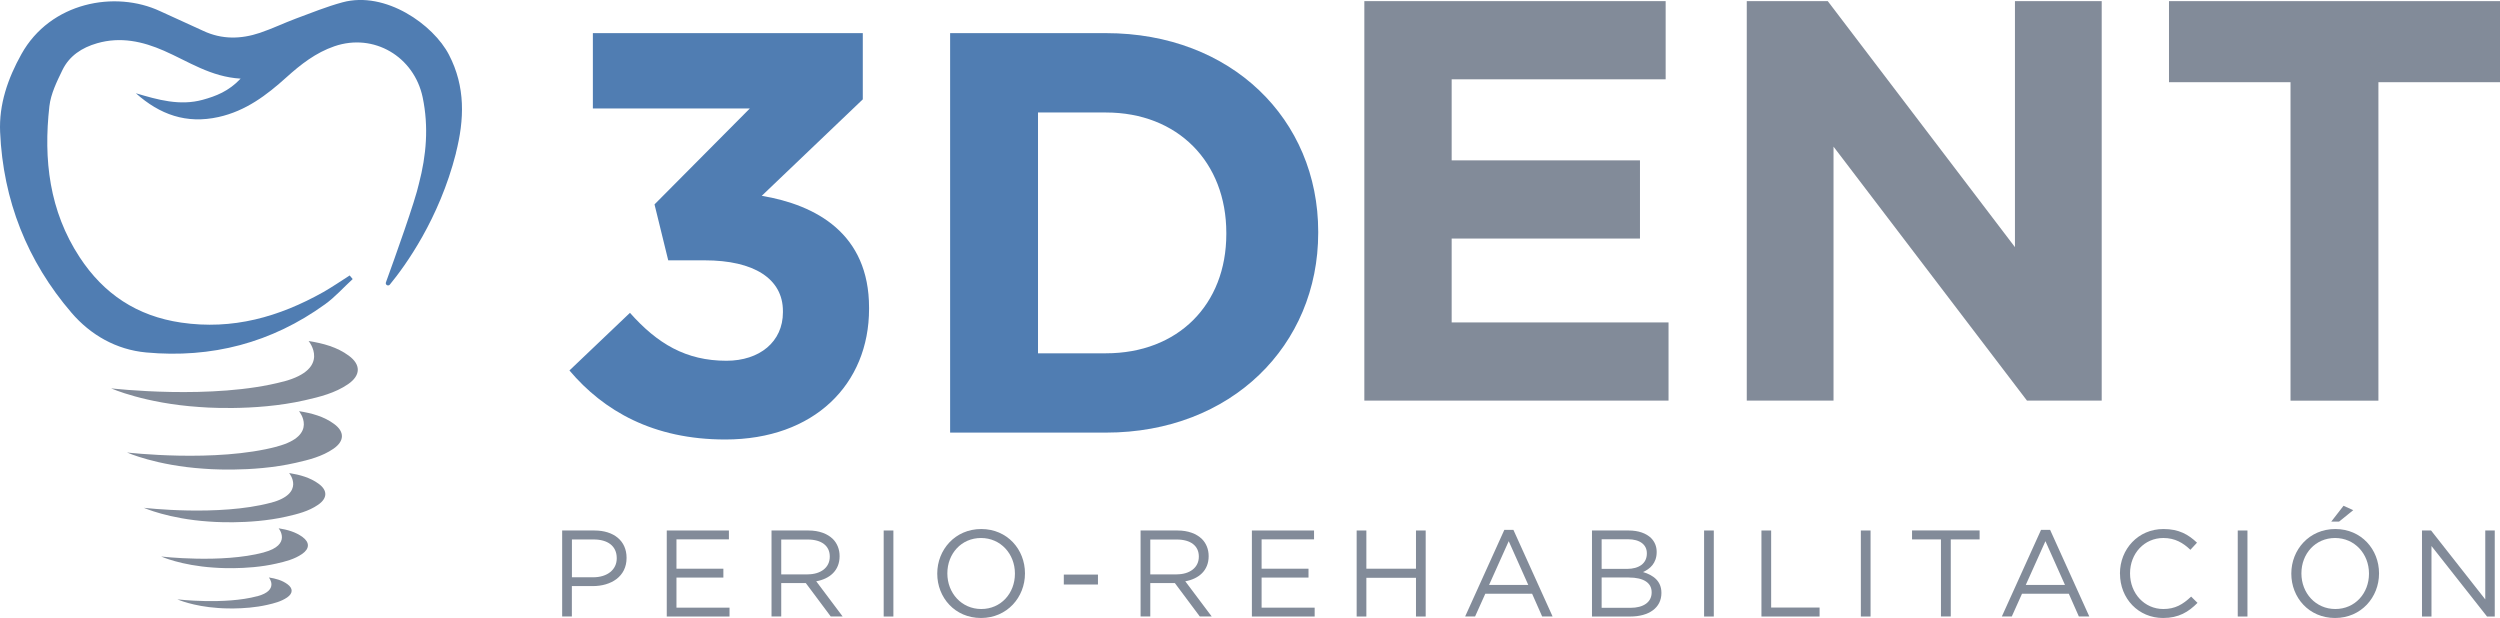 <?xml version="1.0" encoding="UTF-8"?><svg id="Capa_2" xmlns="http://www.w3.org/2000/svg" xmlns:xlink="http://www.w3.org/1999/xlink" viewBox="0 0 442.89 109.47"><defs><style>.cls-1{filter:url(#drop-shadow-2);}.cls-1,.cls-2,.cls-3,.cls-4{stroke-width:0px;}.cls-1,.cls-2,.cls-4{fill:#507db2;}.cls-2{filter:url(#drop-shadow-1);}.cls-3{fill:#828b99;}</style><filter id="drop-shadow-1" filterUnits="userSpaceOnUse"><feOffset dx="5.67" dy="5.67"/><feGaussianBlur result="blur" stdDeviation="0"/><feFlood flood-color="#000" flood-opacity=".16"/><feComposite in2="blur" operator="in"/><feComposite in="SourceGraphic"/></filter><filter id="drop-shadow-2" filterUnits="userSpaceOnUse"><feOffset dx="5.67" dy="5.67"/><feGaussianBlur result="blur-2" stdDeviation="0"/><feFlood flood-color="#000" flood-opacity=".16"/><feComposite in2="blur-2" operator="in"/><feComposite in="SourceGraphic"/></filter></defs><g id="Layer_1"><path class="cls-2" d="m95.21,59.96l10.72-10.21c4.85,5.46,9.91,8.49,17.09,8.49,5.86,0,10.01-3.34,10.01-8.59v-.2c0-5.76-5.16-9-13.85-9h-6.47l-2.43-9.91,16.88-16.99h-27.8V.2h47.82v11.73l-17.9,17.09c9.61,1.62,19.01,6.67,19.01,19.82v.2c0,13.35-9.71,23.15-25.48,23.15-12.74,0-21.54-5.06-27.6-12.23Z"/><path class="cls-1" d="m162.65.2h27.6c22.24,0,37.61,15.27,37.61,35.18v.2c0,19.92-15.37,35.39-37.61,35.39h-27.6V.2Zm15.57,14.05v42.67h12.03c12.74,0,21.33-8.59,21.33-21.13v-.2c0-12.54-8.59-21.33-21.33-21.33h-12.03Z"/><path class="cls-3" d="m241.7.2h53.38v13.85h-37.91v14.36h33.36v13.85h-33.36v14.86h38.42v13.85h-53.89V.2Z"/><path class="cls-3" d="m309.44.2h14.36l33.16,43.58V.2h15.37v70.77h-13.24l-34.27-44.99v44.99h-15.37V.2Z"/><path class="cls-3" d="m405.79,14.56h-21.54V.2h58.64v14.36h-21.54v56.42h-15.57V14.56Z"/><path class="cls-4" d="m80.76,27.13c1.52-5.97,1.72-11.75-1.22-17.42-2.76-5.34-11.24-11.36-18.86-9.3-2.81.76-5.53,1.87-8.26,2.88-2.14.8-4.21,1.8-6.38,2.53-3.36,1.13-6.73,1.2-10.03-.35-2.53-1.19-5.1-2.3-7.64-3.49C20.39-1.75,8.93.38,3.8,9.58,1.39,13.89-.2,18.49.02,23.4c.53,12.08,4.79,22.87,12.66,32.02,3.36,3.91,7.91,6.53,13.21,7.02,11.59,1.07,22.23-1.7,31.7-8.54,1.78-1.28,3.26-2.97,4.89-4.46l-.53-.64c-1.56.99-3.08,2.04-4.68,2.95-7.83,4.4-16.05,6.74-25.18,5.4-7.83-1.15-13.71-5.07-17.98-11.58-5.37-8.19-6.43-17.3-5.36-26.75.25-2.2,1.32-4.37,2.31-6.41,1.23-2.52,3.44-3.97,6.15-4.75,4.15-1.19,8.05-.33,11.84,1.33,4.32,1.89,8.3,4.64,13.58,4.94-2.13,2.26-4.4,3.11-6.72,3.75-4.05,1.11-7.94,0-11.84-1.16,4.23,3.78,8.95,5.48,14.65,4.21,4.82-1.07,8.52-3.87,12.03-7.04,2.55-2.3,5.2-4.36,8.48-5.49,6.99-2.41,14.13,1.82,15.65,9.05,1.09,5.22.64,10.31-.66,15.27-.64,3.01-4.26,13.12-5.85,17.5-.16.43.4.75.69.4,2.75-3.34,8.74-11.61,11.71-23.27Z"/><path class="cls-3" d="m50.24,67.58c-12.5,3.33-30.55,1.22-30.55,1.22,0,0,5.92,2.65,15.57,3.3,0,0,9.72.87,18.74-1.19,2.68-.61,5.35-1.27,7.66-2.85,2.25-1.55,2.31-3.45.13-5.05-2.08-1.53-4.52-2.18-7.12-2.6,0,0,4.09,4.9-4.43,7.18Z"/><path class="cls-3" d="m99.6,93.98h5.7c3.44,0,5.7,1.83,5.7,4.83v.04c0,3.29-2.74,4.98-5.99,4.98h-3.7v5.38h-1.72v-15.24Zm5.48,8.29c2.52,0,4.18-1.35,4.18-3.35v-.04c0-2.18-1.63-3.31-4.09-3.31h-3.85v6.7h3.77Z"/><path class="cls-3" d="m118.12,93.98h11.01v1.57h-9.29v5.2h8.31v1.57h-8.31v5.33h9.4v1.57h-11.12v-15.24Z"/><path class="cls-3" d="m136.68,93.98h6.55c1.87,0,3.37.57,4.33,1.52.74.74,1.18,1.81,1.18,3v.04c0,2.52-1.74,4.01-4.14,4.44l4.68,6.23h-2.11l-4.42-5.92h-4.35v5.92h-1.72v-15.24Zm6.4,7.77c2.29,0,3.92-1.18,3.92-3.13v-.04c0-1.87-1.44-3-3.9-3h-4.7v6.18h4.68Z"/><path class="cls-3" d="m156.55,93.98h1.72v15.24h-1.72v-15.24Z"/><path class="cls-3" d="m166.04,101.64v-.04c0-4.2,3.16-7.88,7.79-7.88s7.75,3.63,7.75,7.84v.04c0,4.2-3.16,7.88-7.79,7.88s-7.75-3.63-7.75-7.84Zm13.76,0v-.04c0-3.46-2.52-6.29-6.01-6.29s-5.96,2.79-5.96,6.25v.04c0,3.46,2.52,6.29,6.01,6.29s5.96-2.79,5.96-6.25Z"/><path class="cls-3" d="m188.46,101.79h6.05v1.76h-6.05v-1.76Z"/><path class="cls-3" d="m202.06,93.98h6.55c1.87,0,3.37.57,4.33,1.52.74.74,1.18,1.81,1.18,3v.04c0,2.52-1.74,4.01-4.14,4.44l4.68,6.23h-2.11l-4.42-5.92h-4.35v5.92h-1.72v-15.24Zm6.4,7.77c2.29,0,3.92-1.18,3.92-3.13v-.04c0-1.87-1.44-3-3.9-3h-4.7v6.18h4.68Z"/><path class="cls-3" d="m221.78,93.98h11.01v1.57h-9.29v5.2h8.31v1.57h-8.31v5.33h9.4v1.57h-11.12v-15.24Z"/><path class="cls-3" d="m240.34,93.98h1.72v6.77h8.79v-6.77h1.72v15.24h-1.72v-6.86h-8.79v6.86h-1.72v-15.24Z"/><path class="cls-3" d="m266.5,93.87h1.61l6.94,15.34h-1.85l-1.78-4.03h-8.29l-1.81,4.03h-1.76l6.94-15.34Zm4.24,9.75l-3.46-7.75-3.48,7.75h6.94Z"/><path class="cls-3" d="m282.04,93.98h6.49c1.74,0,3.11.5,3.98,1.35.63.65.98,1.46.98,2.44v.04c0,1.98-1.22,3-2.42,3.53,1.81.54,3.26,1.59,3.26,3.68v.04c0,2.61-2.2,4.16-5.53,4.16h-6.77v-15.24Zm9.71,4.03c0-1.5-1.2-2.48-3.37-2.48h-4.64v5.25h4.51c2.07,0,3.5-.94,3.5-2.72v-.04Zm-3.2,4.29h-4.81v5.38h5.12c2.31,0,3.74-1.02,3.74-2.72v-.04c0-1.65-1.39-2.61-4.05-2.61Z"/><path class="cls-3" d="m301.89,93.98h1.72v15.24h-1.72v-15.24Z"/><path class="cls-3" d="m312.05,93.98h1.72v13.65h8.58v1.59h-10.3v-15.24Z"/><path class="cls-3" d="m329.66,93.98h1.72v15.24h-1.72v-15.24Z"/><path class="cls-3" d="m343.85,95.56h-5.12v-1.59h11.97v1.59h-5.11v13.65h-1.74v-13.65Z"/><path class="cls-3" d="m361.58,93.87h1.61l6.94,15.34h-1.85l-1.78-4.03h-8.29l-1.81,4.03h-1.76l6.94-15.34Zm4.24,9.75l-3.46-7.75-3.48,7.75h6.94Z"/><path class="cls-3" d="m375.56,101.64v-.04c0-4.31,3.22-7.88,7.71-7.88,2.76,0,4.42.98,5.94,2.42l-1.17,1.26c-1.28-1.22-2.72-2.09-4.79-2.09-3.37,0-5.9,2.74-5.9,6.25v.04c0,3.53,2.55,6.29,5.9,6.29,2.09,0,3.46-.81,4.92-2.2l1.13,1.11c-1.59,1.61-3.33,2.68-6.09,2.68-4.4,0-7.64-3.46-7.64-7.84Z"/><path class="cls-3" d="m396.43,93.98h1.72v15.24h-1.72v-15.24Z"/><path class="cls-3" d="m405.92,101.64v-.04c0-4.2,3.16-7.88,7.79-7.88s7.75,3.63,7.75,7.84v.04c0,4.2-3.16,7.88-7.79,7.88s-7.75-3.63-7.75-7.84Zm13.76,0v-.04c0-3.46-2.52-6.29-6.01-6.29s-5.96,2.79-5.96,6.25v.04c0,3.46,2.52,6.29,6.01,6.29s5.96-2.79,5.96-6.25Zm-4.51-12.04l1.72.78-2.5,2.02h-1.39l2.18-2.81Z"/><path class="cls-3" d="m429.07,93.98h1.61l9.6,12.21v-12.21h1.68v15.24h-1.37l-9.84-12.49v12.49h-1.68v-15.24Z"/><path class="cls-3" d="m49.12,79.1c-10.89,2.91-26.62,1.06-26.62,1.06,0,0,5.16,2.31,13.57,2.87,0,0,8.47.76,16.33-1.04,2.33-.53,4.66-1.11,6.67-2.49,1.96-1.35,2.01-3.01.11-4.4-1.81-1.33-3.94-1.9-6.21-2.26,0,0,3.57,4.27-3.86,6.25Z"/><path class="cls-3" d="m47.95,89.07c-9.2,2.45-22.47.89-22.47.89,0,0,4.36,1.95,11.46,2.43,0,0,7.15.64,13.79-.87,1.97-.45,3.94-.93,5.63-2.1,1.66-1.14,1.7-2.54.1-3.71-1.53-1.12-3.33-1.6-5.24-1.91,0,0,3.01,3.61-3.26,5.28Z"/><path class="cls-3" d="m46.72,97.87c-7.44,1.98-18.17.72-18.17.72,0,0,3.52,1.58,9.27,1.96,0,0,5.79.52,11.15-.71,1.59-.36,3.18-.76,4.55-1.7,1.34-.92,1.37-2.05.08-3-1.24-.91-2.69-1.3-4.24-1.55,0,0,2.43,2.92-2.63,4.27Z"/><path class="cls-3" d="m45.58,105.62c-5.79,1.55-14.16.56-14.16.56,0,0,2.74,1.23,7.22,1.53,0,0,4.51.4,8.68-.55,1.24-.28,2.48-.59,3.55-1.32,1.04-.72,1.07-1.6.06-2.34-.96-.71-2.1-1.01-3.3-1.2,0,0,1.9,2.27-2.05,3.33Z"/></g></svg>